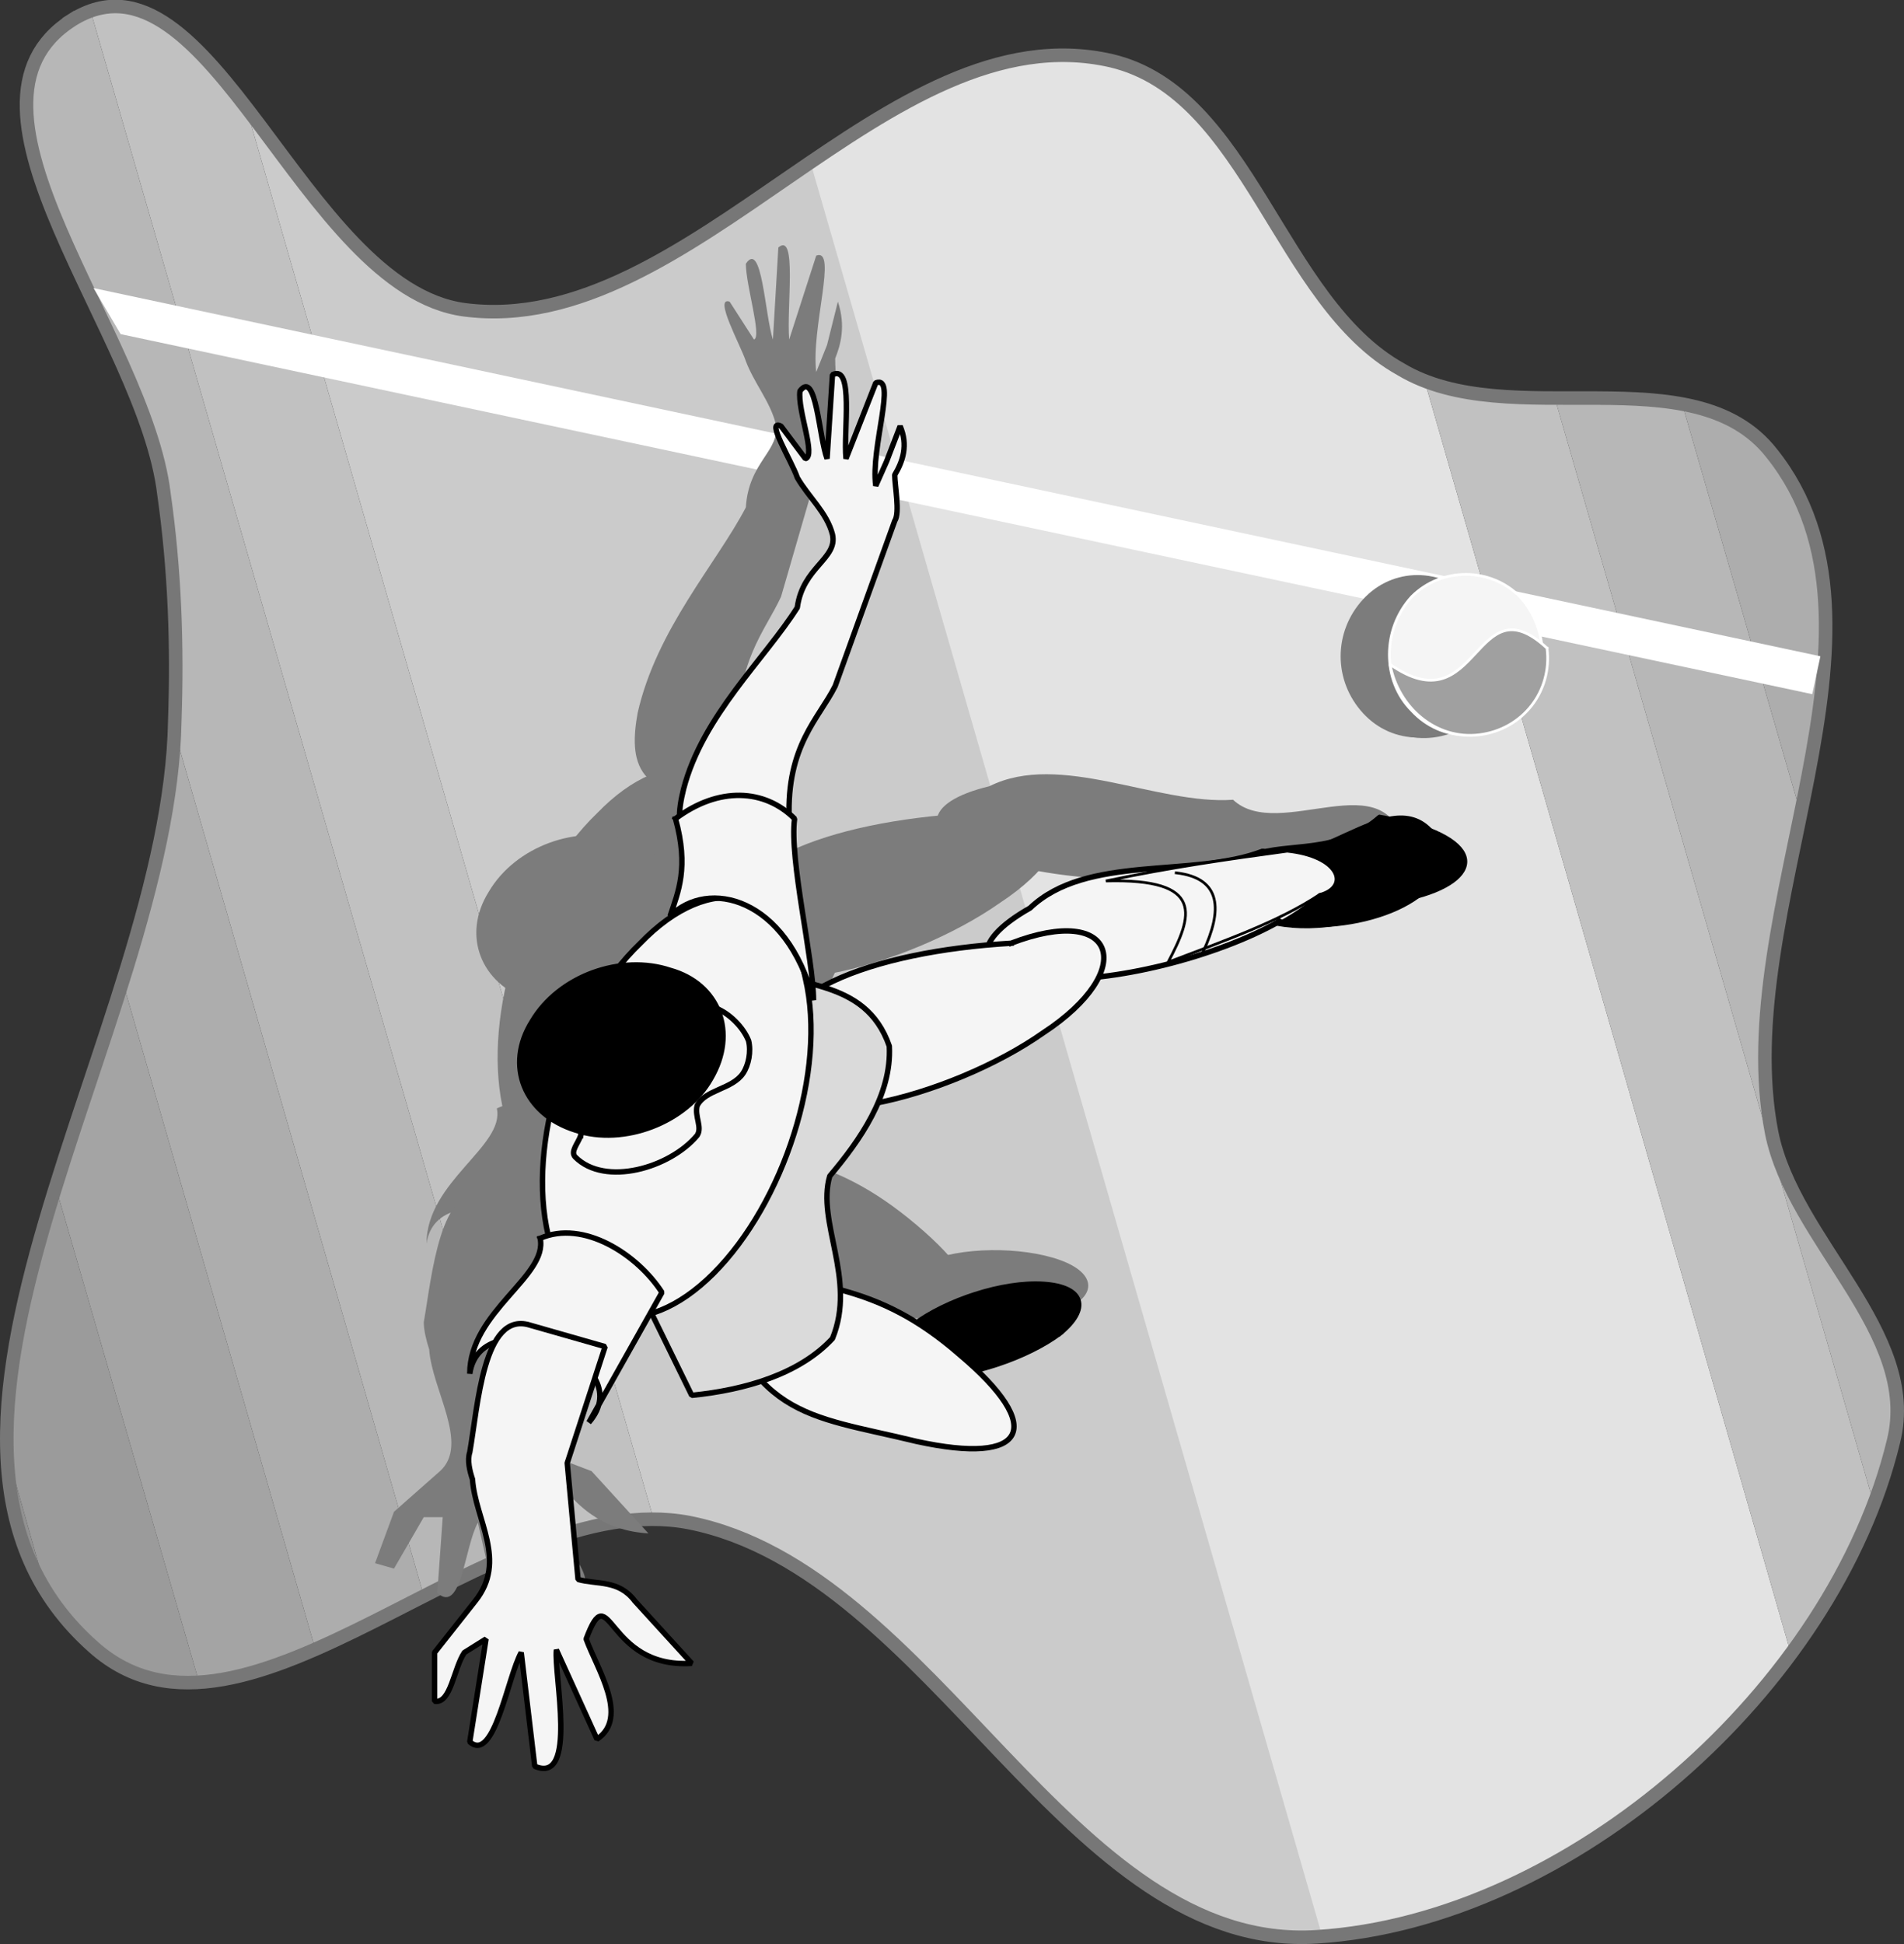 <svg xmlns="http://www.w3.org/2000/svg" width="703.457" height="718.106" version="1.2"><rect width="100%" height="100%" fill="#333333" stroke="none"/><g fill="none" fill-rule="evenodd" stroke="#000" stroke-linecap="square" stroke-linejoin="bevel" font-family="'Sans Serif'" font-size="12.5" font-weight="400"><path fill="#cbcbcb" stroke="none" d="M90.566 38.421c24 31 49 71 81 76 46 6 87-27 130-55l189 655c-1 0-2 1-4 1-92 6-141-135-232-153-4 0-9-1-13-1l-151-523"/><path fill="#c1c1c1" stroke="none" d="M33.566 4.421c21-7 38 11 57 34l151 523c-15 0-29 4-44 10l-164-567"/><path fill="#b7b7b7" stroke="none" d="M26.566 7.421c3-1 5-3 7-3l164 567c-14 5-27 11-41 18l-92-319v-4c1-28 0-56-4-84-7-59-84-143-34-175"/><path fill="#adadad" stroke="none" d="M156.566 589.421c-14 7-27 14-40 20l-71-246c10-32 18-64 19-93l92 319"/><path fill="#a4a4a4" stroke="none" d="M116.566 609.421c-15 7-30 11-43 12l-53-183c8-25 17-50 25-75l71 246"/><path fill="#9b9b9b" stroke="none" d="M73.566 621.421c-14 1-28-2-39-13-7-6-12-12-17-19l-15-53c-1-30 7-63 18-98l53 183"/><path fill="#919191" stroke="none" d="M17.566 589.421c-10-16-14-34-15-53l15 53"/><path fill="#e3e3e3" stroke="none" d="M299.566 60.421c36-25 73-47 111-38 51 12 62 89 107 114 3 2 6 4 9 5l135 469c-41 57-108 100-173 105l-189-655"/><path fill="#c1c1c1" stroke="none" d="M526.566 141.421c14 5 31 6 48 6l118 409c-7 19-18 37-31 54l-135-469"/><path fill="#b7b7b7" stroke="none" d="M574.566 147.421c16 0 32-1 47 2l44 152c-9 39-18 80-11 117 8 40 55 74 45 114-2 8-4 16-7 24l-118-409"/><path fill="#adadad" stroke="none" d="M621.566 149.421c13 2 24 7 33 18 29 36 21 84 11 134l-44-152"/><path stroke="#777" stroke-linecap="butt" stroke-width="5" d="M26.566 7.421c51-32 85 99 145 107 84 11 156-111 239-92 51 12 62 89 107 114 40 24 108-6 137 31 52 65-16 169 0 251 8 40 55 74 45 114-22 91-119 177-213 183-92 6-141-135-232-153-73-14-164 96-220 46-86-76 28-228 30-342 1-28 0-56-4-84-7-59-84-143-34-175"/><path fill="#fff" stroke="none" d="m34.566 106.421 638 136-3 14-625-133-10-17"/><path fill="#7c7c7c" stroke="none" d="M544.566 263.421c-12 12-30 12-41 0s-11-30 0-42 29-12 41 0c11 12 11 30 0 42"/><path fill="#7c7c7c" stroke="none" d="M553.566 240.421c3 16-8 30-24 32s-31-10-33-26c32 23 30-31 57-6m-101 81c-25 6-65 4-89-5-24-8-23-20 2-26 26-13 62 7 90 5 17 16 58-15 63 18-3 20-41 21-66 8m-61 163c-14 6-36 6-50 1s-14-13 0-19c13-6 36-6 50-1s14 14 0 19"/><path fill="#7c7c7c" stroke="none" d="M357.566 300.421c-51 3-96 19-87 47 0 27 65 10 99-14 35-23 27-48-12-33m-19 152c-32-27-53-25-94-34 16 58 37 56 78 66 41 9 48-5 16-32m-155-43c15-7 36 6 45 20l-27 48c20-23-40-46-44-18 0-23 29-36 26-50m89-116c-39 4-40-13-37-30 7-31 29-55 40-76 1-17 13-21 11-31-2-8-8-15-11-23-2-6-12-24-6-22l9 14c3-1-3-20-3-28 6-9 7 19 10 28l2-34c7-6 3 22 4 34l10-31c8-3-2 27 0 43l4-10 4-16c3 9 1 16-1 21 0 5 1 15 0 19l-20 69c-6 13-17 24-16 54v19"/><path fill="#7c7c7c" stroke="none" d="M179.566 441.421c-17-5-20 30-23 47 0 3 1 7 2 10 1 15 15 35 4 45l-17 15-7 19 7 2 11-19h7l-2 28c9 8 10-17 15-26l7 31c16 8 5-23 6-32l23 29c12-7-8-22-12-33 6-25 6 7 39 9l-21-23-21-8-4-43 14-43-28-8"/><path fill="#8e8e8e" stroke="none" d="M198.566 371.421c-1 3-4 6-2 8 11 11 35 4 45-8 2-3-2-7 0-11 3-6 13-6 17-12 2-3 3-8 2-12-2-5-7-10-12-12-9-4-20-7-29-3s-15 15-18 24c-4 8-2 18-3 26"/><path fill="#7c7c7c" stroke="none" d="M259.566 307.421c17 10 44 5 53 31 1 18-11 35-22 48-5 17 10 38 0 60-11 13-31 19-51 21l-23-47 43-113"/><path fill="#7c7c7c" stroke="none" d="M247.566 422.421c-27 26-54 20-62-14-7-34 8-82 35-108 26-27 54-21 61 13 8 34-8 83-34 109"/><path fill="#7c7c7c" stroke="none" d="M246.566 350.421c-10 16-32 25-51 19-18-6-25-24-15-40 10-17 33-25 51-19 18 5 25 23 15 40"/><path fill="#f5f5f5" stroke="#fff" stroke-linecap="butt" d="M561.566 262.421c-11 12-29 12-40 0-11-11-11-30 0-42 11-11 29-11 40 0 11 12 11 31 0 42" vector-effect="non-scaling-stroke"/><path fill="#a0a0a0" stroke="#fff" stroke-linecap="butt" d="M571.566 239.421c2 16-9 30-25 32s-30-10-33-26c33 23 31-31 58-6" vector-effect="non-scaling-stroke"/><path fill="#f5f5f5" stroke-linecap="butt" stroke-width="2" d="M472.566 340.421c-23 13-62 23-87 21-26-1-28-13-5-26 21-20 60-11 86-21 21 10 52-31 66-1 3 20-33 32-60 27"/><path fill="#000" stroke-linecap="butt" stroke-width="2" d="M391.566 492.421c-12 9-33 16-48 16-15-1-17-10-6-19 12-9 33-16 48-15s17 9 6 18"/><path fill="#f5f5f5" stroke-linecap="butt" stroke-width="2" d="M373.566 348.421c-51 3-96 19-87 47 0 27 65 10 99-14 35-23 27-48-12-33m-19 152c-31-27-53-25-94-34 16 58 37 56 78 66 41 9 48-5 16-32"/><path fill="#dadada" stroke-linecap="butt" stroke-width="2" d="M275.566 355.421c17 10 44 5 53 31 1 18-11 35-22 48-5 17 10 38 1 60-12 13-32 19-52 21l-23-47 43-113"/><path fill="#f5f5f5" stroke-linecap="butt" stroke-width="2" d="M263.566 470.421c-26 26-54 20-61-14-8-34 7-82 34-108 26-27 54-21 61 13 8 34-8 83-34 109"/><path fill="#f5f5f5" stroke-linecap="butt" stroke-width="2" d="M214.566 419.421c-1 3-4 6-2 8 11 11 35 4 45-8 2-3-1-7 0-11 3-6 13-6 17-12 2-3 3-8 2-12-2-5-7-10-12-12-9-4-20-7-29-3s-14 15-18 24c-3 8-2 18-3 26"/><path fill="#000" stroke-linecap="butt" stroke-width="2" d="M262.566 398.421c-9 16-32 25-50 19-19-6-26-24-16-40 10-17 33-25 51-19 18 5 25 23 15 40"/><path fill="#f5f5f5" stroke-linecap="butt" stroke-width="2" d="M199.566 457.421c16-7 36 6 45 20l-27 48c20-23-40-46-44-18 0-23 29-36 26-50m92-138c-42 3-43-12-39-28 7-27 30-48 42-67 2-15 15-18 13-27-2-8-9-14-13-21-2-6-12-22-6-19l9 12c4-1-3-18-2-25 6-8 7 17 10 25l2-31c8-4 4 21 5 31l11-28c8-3-2 24 0 38l4-9 5-13c3 7 1 13-2 18 0 4 2 14 0 17l-22 61c-6 12-18 22-17 49v17"/><path fill="#000" stroke-linecap="butt" d="M523.566 331.421c-18 9-36 13-52 10 21-11 36-29-9-26 14-5 31 0 47-14 40 7 40 23 14 30" vector-effect="non-scaling-stroke"/><path fill="#f5f5f5" stroke-linecap="butt" stroke-width="2" d="M195.566 489.421c-17-5-19 30-22 47-1 3 0 7 1 10 1 15 13 30 1 45l-15 19v18c6 1 7-12 11-18l8-5-6 38c9 8 14-24 19-33l5 42c16 7 7-34 8-43l15 33c12-8 0-26-4-37 9-24 7 11 39 9l-21-23c-6-8-14-6-21-8l-4-43 14-43-28-8m54-187c16-12 33-11 44 0-2 15 7 52 7 67-10-38-39-45-53-31 3-9 7-18 2-36"/><path fill="#f5f5f5" stroke-linecap="butt" d="M487.566 330.421c-15 10-35 17-56 25 9-17 14-31-23-30 24-5 45-8 67-11 19 2 23 13 12 16" vector-effect="non-scaling-stroke"/><path stroke-linecap="butt" d="M434.566 322.421c17 2 17 14 10 29" vector-effect="non-scaling-stroke"/></g></svg>
